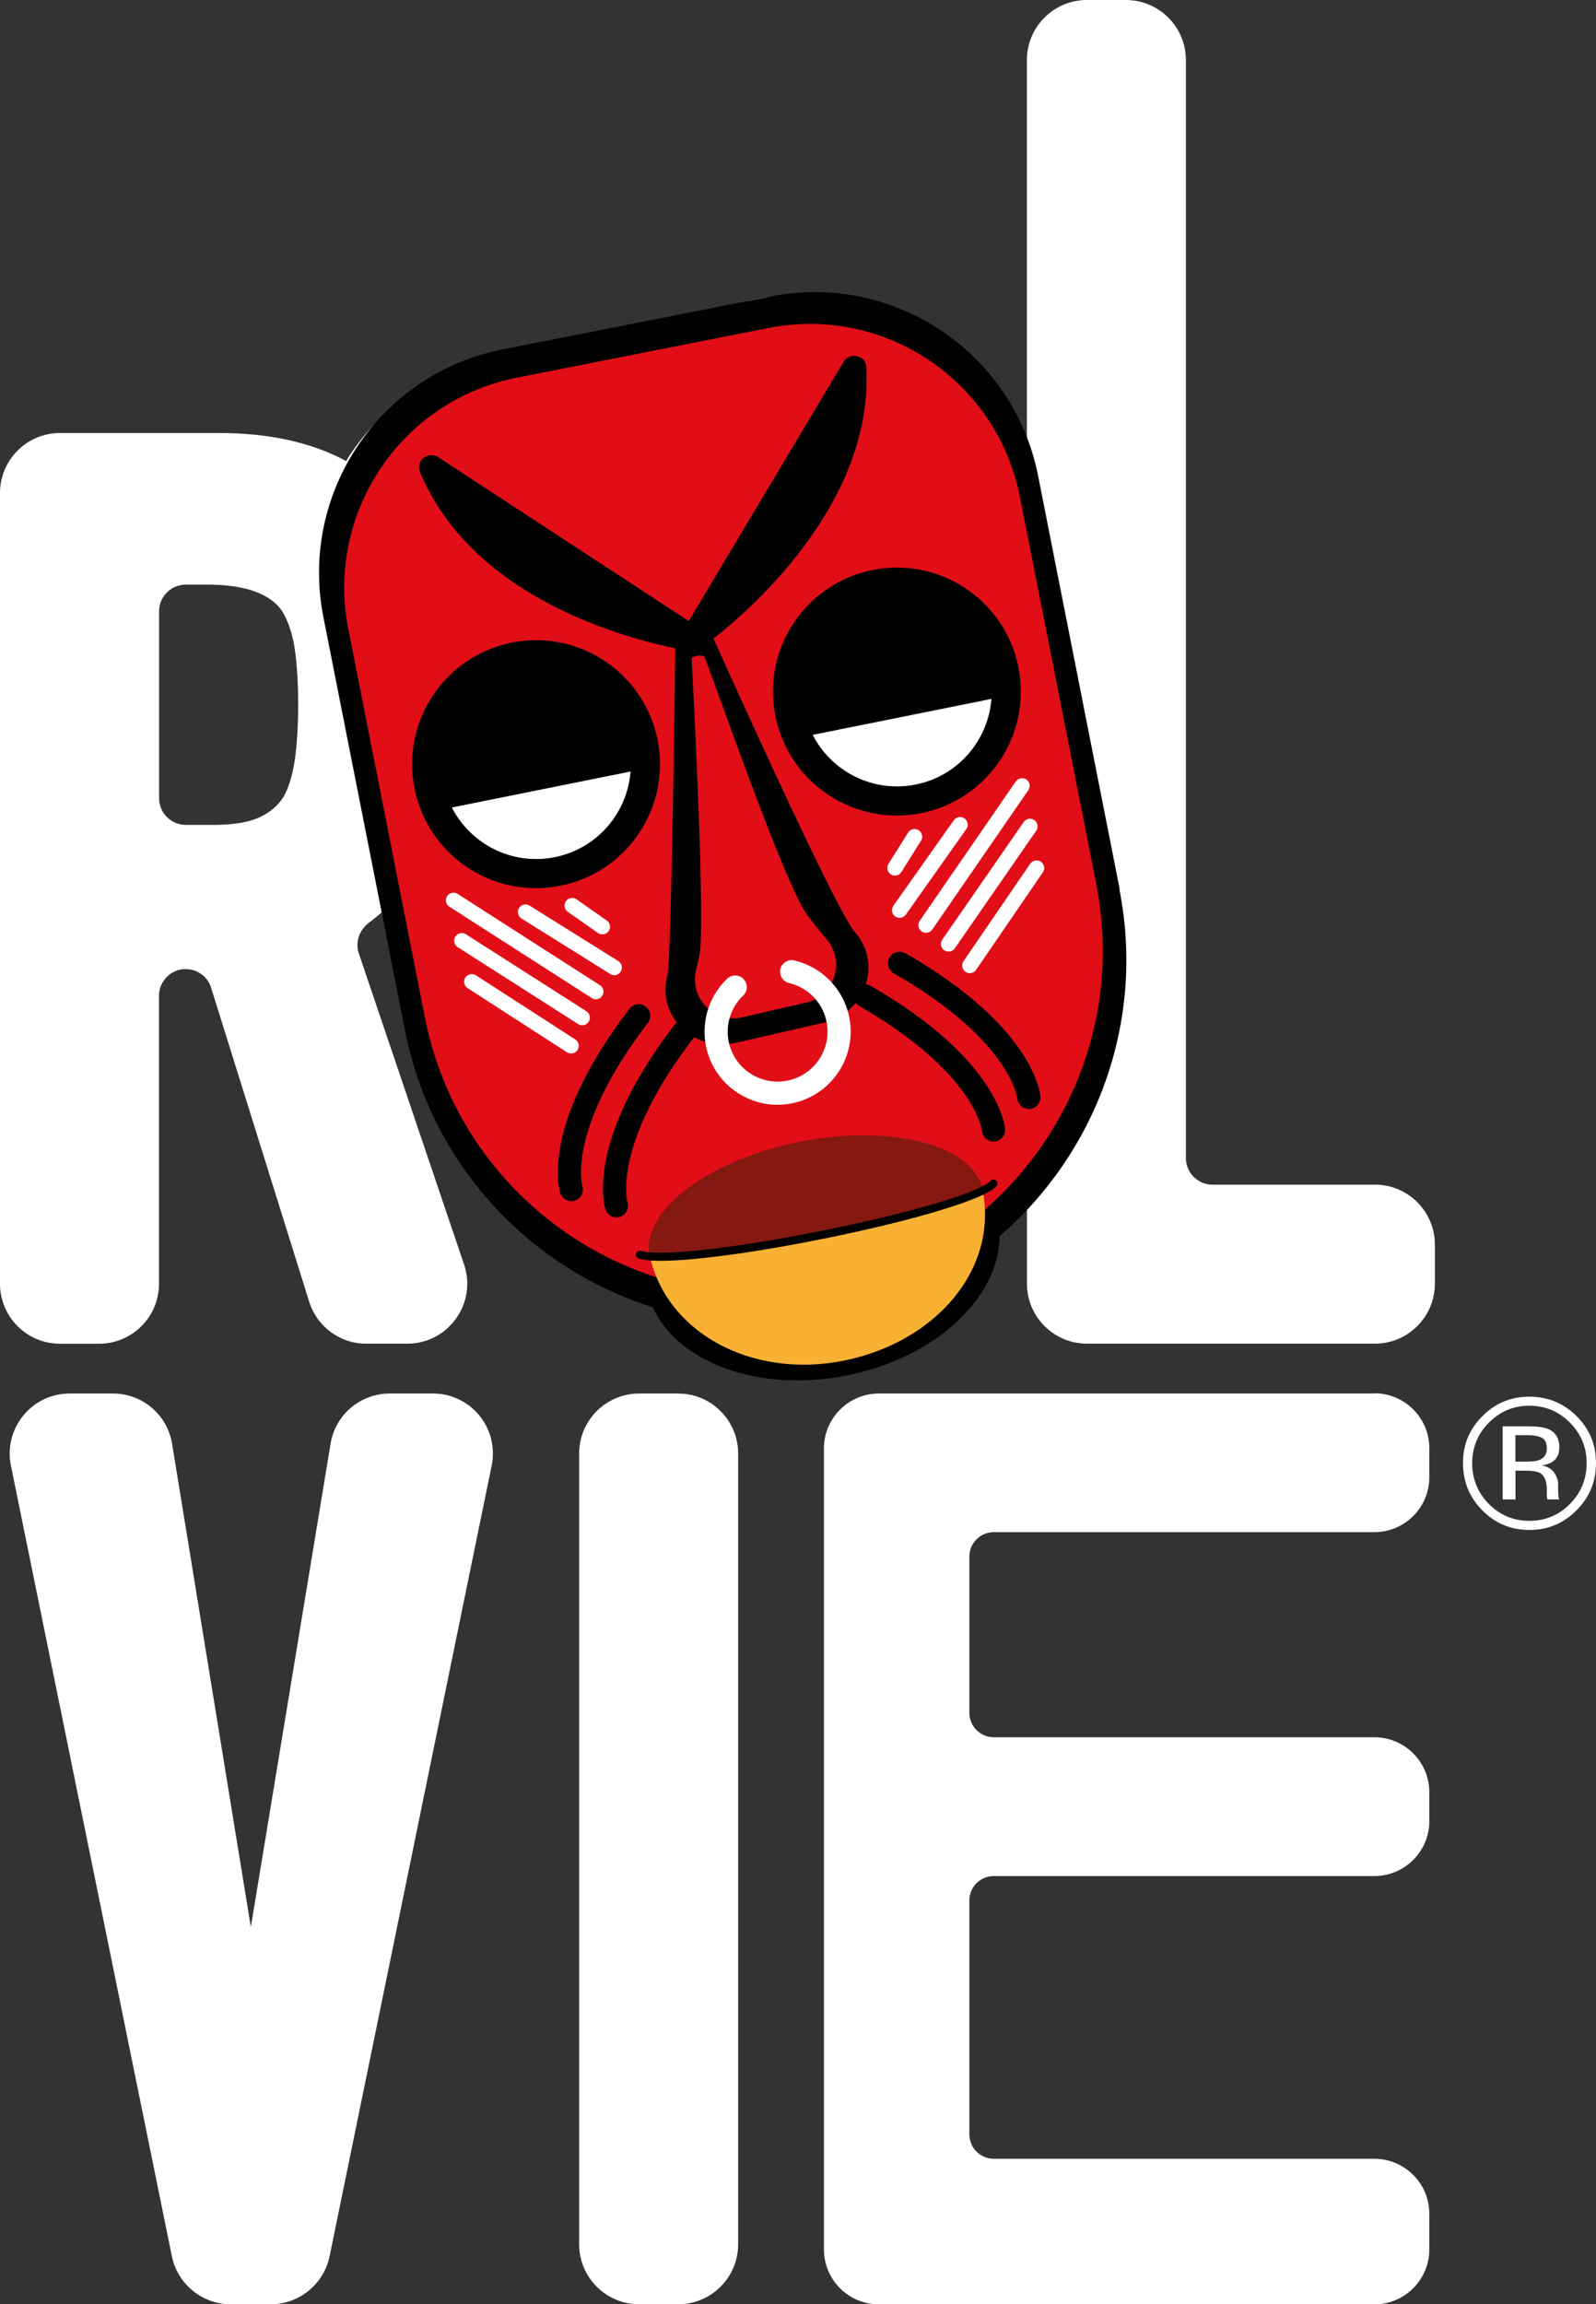 <svg viewBox="0 0 197.62 285.24" xmlns="http://www.w3.org/2000/svg" data-name="Calque 1" id="Calque_1">
  <rect x="0" y="0" width="197.62" height="285.24" fill="#333333" stroke="none"/>
  <defs>
    <style>
      .cls-1 {
        fill: #010101;
      }

      .cls-2 {
        fill: #e20e17;
      }

      .cls-3 {
        fill: #851811;
      }

      .cls-4 {
        fill: #fff;
      }

      .cls-5 {
        fill: #f8b133;
      }
    </style>
  </defs>
  <path d="M170.23,146.65h-20.09c-1.82,0-3.3-1.48-3.3-3.3V7.43c0-4.1-3.33-7.43-7.43-7.43h-4.83c-4.1,0-7.43,3.33-7.43,7.43v53.54l-.61-2.71c-3.39-15.05-18.34-24.51-33.39-21.12l-32.67,7.36c-7.63,1.72-13.82,6.41-17.63,12.57-4.27-2.31-9.53-3.47-15.77-3.47H7.43c-4.1,0-7.43,3.33-7.43,7.43v97.88c0,4.1,3.33,7.43,7.43,7.43h4.83c4.1,0,7.43-3.33,7.43-7.43v-35.65c0-1.82,1.48-3.3,3.3-3.3,1.45,0,2.72.93,3.15,2.31l12.14,38.85c.96,3.11,3.84,5.23,7.09,5.21h5.05c2.42,0,4.62-1.13,6.04-3.1,1.41-1.97,1.78-4.42,1-6.71l-13.04-38.53c-.46-1.35.06-2.88,1.3-3.8.54-.4,1.04-.82,1.54-1.24l3.45,15.33c3.72,16.53,16.15,28.83,31.37,33.17,3.17,6.73,12.7,10.26,22.74,8,9.55-2.15,16.43-8.84,17.07-15.89,1.89-1.49,3.65-3.13,5.27-4.89v10.23c0,4.1,3.33,7.43,7.43,7.43h35.65c4.1,0,7.43-3.33,7.43-7.43v-4.83c0-4.1-3.33-7.43-7.43-7.43h0ZM36.48,94.19c-.27,1.82-.75,3.35-1.37,4.45-.7,1.1-1.67,1.92-2.95,2.52-1.34.63-3.26.95-5.68.95h-3.48c-1.82,0-3.3-1.48-3.3-3.3v-23.14c0-1.82,1.48-3.3,3.3-3.3h2.72c4.64,0,7.76,1.13,9.21,3.27.77,1.28,1.29,2.85,1.56,4.65.29,1.98.43,4.31.43,6.95s-.15,4.97-.43,6.95h-.01Z" class="cls-4"></path>
  <path d="M53.61,172.5h-5.35c-3.65,0-6.74,2.62-7.33,6.22l-9.87,59.82-9.75-59.81c-.58-3.6-3.69-6.24-7.33-6.23h-5.35c-2.24,0-4.34.99-5.75,2.73-1.41,1.72-1.98,3.99-1.53,6.18l19.93,97.88c.7,3.45,3.76,5.95,7.28,5.95h4.97c3.51,0,6.57-2.5,7.28-5.94l20.07-97.88c.45-2.19-.1-4.45-1.52-6.19-1.41-1.73-3.53-2.74-5.76-2.73h.01Z" class="cls-4"></path>
  <path d="M91.4,179.93v97.88c0,4.1-3.33,7.43-7.43,7.43h-4.83c-4.1,0-7.43-3.33-7.43-7.43v-97.88c0-4.1,3.33-7.43,7.43-7.43h4.83c4.1,0,7.43,3.33,7.43,7.43" class="cls-4"></path>
  <path d="M170.18,172.5h-61.36c-3.75,0-6.8,3.05-6.8,6.8v99.15c0,3.75,3.05,6.8,6.8,6.8h61.36c3.75,0,6.8-3.05,6.8-6.8v-4.42c0-3.75-3.05-6.8-6.8-6.8h-47.13c-1.66,0-3.02-1.35-3.02-3.02v-28.96c0-1.66,1.35-3.02,3.02-3.02h47.13c3.75,0,6.8-3.05,6.8-6.8v-3.58c0-3.75-3.05-6.8-6.8-6.8h-47.13c-1.66,0-3.02-1.35-3.02-3.02v-19.35c0-1.66,1.35-3.02,3.02-3.02h47.13c3.75,0,6.8-3.05,6.8-6.8v-3.59c0-3.75-3.05-6.8-6.8-6.8v.03Z" class="cls-4"></path>
  <path d="M123.56,150.84c1.65,8.37-6.75,17.07-18.76,19.44s-23.09-2.49-24.74-10.86l43.5-8.58Z" class="cls-1"></path>
  <path d="M138.64,110.06l-10.1-51.16c-3.02-15.28-17.85-25.22-33.13-22.2l-33.16,6.55c-15.28,3.01-25.22,17.84-22.21,33.12l10.1,51.16c3.3,16.74,15.48,29.48,30.67,34.29,3.54,1.13,7.22,1.8,10.93,2.01.05,0,.12,0,.17,0h.2c.05.02.12.02.17.02l.3.02h.55c1.27.04,2.56.02,3.85-.06.07,0,.14,0,.21,0,.08,0,.14,0,.22,0,.14,0,.29-.02.43-.04,1.75-.13,3.5-.37,5.26-.72,2.97-.59,5.81-1.45,8.5-2.56.06-.02.11-.04.16-.07.07-.02.14-.05.2-.08.06-.02.11-.05.17-.07.11-.05.21-.09.32-.14.18-.08.35-.16.52-.23.04-.02.08-.04.12-.05.3-.14.6-.27.89-.41h.01c2.56-1.23,4.95-2.69,7.19-4.35.87-.64,1.72-1.32,2.55-2.03,11.92-10.25,18.13-26.44,14.88-42.96l.03-.03ZM113.38,97.11c-5.26,1.06-10.41-1.59-12.74-6.14l22.12-4.45c-.39,5.1-4.11,9.53-9.37,10.59h-.01ZM78.07,95.51c-.39,5.1-4.11,9.53-9.37,10.59-5.27,1.06-10.41-1.59-12.74-6.14l22.12-4.45h-.01Z" class="cls-1"></path>
  <path d="M135.76,109.54l-9.48-48.07c-2.84-14.35-16.77-23.7-31.12-20.87l-31.16,6.15c-14.36,2.84-23.7,16.77-20.87,31.12l9.48,48.07c3.09,15.68,14.47,27.62,28.69,32.18.71.22,1.42.44,2.15.63,2.94.77,6,1.23,9.1,1.34h.17c.08,0,.16.02.24,0h.18c.59.02,1.17.02,1.76,0h.71c.48-.02.96-.05,1.44-.08h.07c1.74-.12,3.49-.35,5.25-.7l.71-.15c.06,0,.11-.03.17-.04s.11-.03.17-.04c.12-.03.24-.05.35-.08.06,0,.11-.03.17-.04.06-.02.11-.03.16-.04,5.8-1.4,11.05-3.94,15.56-7.34.78-.59,1.54-1.2,2.27-1.83,11.09-9.64,16.86-24.78,13.81-40.23h.02ZM78.07,95.51c-.39,5.1-4.11,9.53-9.37,10.59-5.27,1.06-10.41-1.59-12.74-6.14l22.12-4.45h-.01ZM113.38,97.11c-5.26,1.06-10.41-1.59-12.74-6.14l22.12-4.45c-.39,5.1-4.11,9.53-9.37,10.59h-.01Z" class="cls-2"></path>
  <path d="M121.67,147.37c1.94,9.82-5.88,18.83-17.28,21.08s-22.09-3.56-24.02-13.37l41.3-7.71Z" class="cls-5"></path>
  <path d="M112.1,118c-.69-.39-1.56-.15-1.96.53-.39.69-.15,1.56.53,1.96,14.4,8.23,15.28,15.41,15.29,15.46.06.79.75,1.38,1.54,1.33.05,0,.1,0,.16-.02.71-.13,1.22-.78,1.17-1.52-.03-.35-.81-8.64-16.73-17.75h0Z"></path>
  <path d="M80.22,126.61c.48-.63.36-1.53-.27-2.01-.63-.48-1.53-.36-2.01.27-11.16,14.56-8.67,22.5-8.56,22.84.24.7.96,1.1,1.67.94.05,0,.1-.03.15-.04.75-.25,1.15-1.07.9-1.82-.01-.05-1.97-7.01,8.12-20.17h0Z"></path>
  <path d="M107.75,122c-.17-.1-.36-.16-.54-.18.73-2.24.21-4.7-1.37-6.45-2.5-2.82-17.95-37.34-17.95-37.34-.41-.48-1.23-.75-2.25-.7-.64.03-2.02.81-2.01,1.6,0,.6-.47,39.86-.99,41.77-.57,2.03-.14,4.22,1.17,5.88-.11.08-.22.17-.31.29-11.14,14.57-8.64,22.52-8.53,22.85.24.7.96,1.1,1.67.94.05,0,.1-.03.15-.04.75-.25,1.15-1.07.9-1.82-.01-.05-1.98-7.01,8.09-20.18.06-.08.11-.15.15-.24,1.51.83,3.26,1.1,4.95.76l11.07-2.53c1.61-.37,3-1.24,3.99-2.45.11.13.23.24.38.33,14.39,8.25,15.27,15.43,15.27,15.48.06.79.74,1.39,1.53,1.33.05,0,.1,0,.16-.02.72-.13,1.22-.78,1.17-1.51-.02-.35-.79-8.64-16.71-17.77h.01ZM103.29,120.92c-.52,1.61-1.79,2.79-3.41,3.17l-8.03,1.85-.13.03c-1.57.32-3.18-.2-4.31-1.37-1.17-1.21-1.62-2.94-1.21-4.57.38-1.53.49-2.29.52-2.65.5-7.02-1.08-35.68-1.08-35.87,0-.31,1.45-.51,1.59-.19.8,1.82,8.95,25.48,12.3,31.31.35.6,1.33,1.87,2.84,3.66,1.09,1.28,1.43,3.04.92,4.64h0Z"></path>
  <path d="M74.04,115.5c.21.15.47.2.77.14.22-.06.42-.19.55-.37.15-.21.2-.46.16-.71-.04-.25-.18-.47-.39-.61l-3.74-2.63c-.43-.3-1.02-.19-1.32.24-.14.2-.2.46-.15.7.04.25.18.47.39.61l3.74,2.63h-.01Z" class="cls-4"></path>
  <path d="M75.57,120.58c.2.13.45.17.72.11.24-.06.45-.21.57-.42.28-.44.14-1.02-.3-1.3,0,0,0,0,0,0l-10.99-6.87c-.44-.27-1.02-.14-1.3.3-.13.21-.18.47-.12.71.06.25.2.46.42.59l10.99,6.87h.01Z" class="cls-4"></path>
  <path d="M73.27,123.55c.21.13.45.18.73.12.24-.06.44-.2.57-.41.14-.21.18-.47.13-.71-.05-.25-.2-.46-.41-.59l-17.63-11.31c-.21-.14-.47-.18-.72-.12-.25.06-.45.2-.58.41-.28.44-.16,1.02.28,1.3,0,0,0,0,0,0l17.64,11.31h0Z" class="cls-4"></path>
  <path d="M71.59,126.77c.21.13.45.18.73.12.24-.06.44-.2.57-.41.28-.44.16-1.02-.28-1.3,0,0,0,0,0,0l-14.92-9.53c-.44-.28-1.03-.15-1.31.29,0,0,0,0,0,0-.28.44-.16,1.02.28,1.3,0,0,0,0,0,0l14.93,9.53Z" class="cls-4"></path>
  <path d="M70.94,130.38c.23-.06.44-.2.57-.41.14-.21.18-.47.13-.71-.05-.25-.2-.46-.41-.59l-12.3-7.94c-.44-.28-1.02-.15-1.31.28-.28.44-.16,1.02.28,1.31l12.3,7.94c.2.13.46.18.73.12h.01Z" class="cls-4"></path>
  <path d="M110.96,108.37h.04c.25-.06.48-.21.61-.43l2.43-3.87c.14-.21.18-.47.12-.71-.12-.51-.62-.83-1.13-.71-.25.06-.46.21-.59.42l-2.43,3.87c-.13.21-.18.47-.12.71.06.25.21.46.42.59.19.12.42.17.65.13" class="cls-4"></path>
  <path d="M111.58,113.59c.24-.05.45-.19.59-.38l7.48-10.58c.3-.43.2-1.02-.23-1.32,0,0,0,0,0,0-.43-.3-1.02-.2-1.32.23l-7.48,10.58c-.14.21-.2.46-.16.71s.18.47.38.61.45.2.73.16h.01Z" class="cls-4"></path>
  <path d="M113.73,114.69c.05.25.19.46.39.61.2.14.44.19.73.15.24-.05.45-.19.59-.39l11.89-17.25c.29-.43.18-1.01-.24-1.31-.43-.29-1.02-.19-1.32.24l-11.89,17.25c-.14.21-.2.46-.15.71h0Z" class="cls-4"></path>
  <path d="M127.37,101.36c-.24.04-.47.19-.61.39l-10.08,14.56c-.14.21-.2.46-.16.71.04.25.18.47.39.61.2.14.44.19.73.15.24-.05.45-.19.59-.39l10.08-14.56c.3-.43.18-1.02-.25-1.32-.2-.14-.46-.19-.7-.15h.01Z" class="cls-4"></path>
  <path d="M127.57,106.91l-8.27,12.08c-.29.43-.18,1.02.25,1.31.2.14.44.19.72.15.24-.05.46-.19.59-.39l8.27-12.08c.29-.43.18-1.02-.25-1.31-.43-.29-1.02-.18-1.31.25h0Z" class="cls-4"></path>
  <path d="M81.42,91.57c-1.67-8.31-9.76-13.69-18.08-12.02-8.31,1.68-13.68,9.76-12.01,18.08,1.67,8.31,9.76,13.69,18.08,12.01,8.31-1.67,13.68-9.76,12.01-18.07M68.69,106.1c-5.27,1.06-10.41-1.59-12.74-6.14l22.12-4.45c-.39,5.1-4.11,9.53-9.37,10.59h-.01Z"></path>
  <path d="M78.07,95.51c-.39,5.1-4.11,9.53-9.37,10.59-5.27,1.06-10.41-1.59-12.74-6.14l22.12-4.45h-.01Z" class="cls-4"></path>
  <path d="M126.1,82.58c-1.67-8.31-9.76-13.69-18.07-12.02-8.31,1.68-13.69,9.76-12.02,18.08,1.68,8.31,9.76,13.69,18.08,12.01,8.31-1.67,13.68-9.76,12.01-18.07M113.38,97.11c-5.26,1.06-10.41-1.59-12.74-6.14l22.12-4.45c-.39,5.1-4.11,9.53-9.37,10.59h-.01Z"></path>
  <path d="M122.75,86.52c-.39,5.1-4.11,9.53-9.37,10.59s-10.41-1.59-12.74-6.14l22.12-4.45h-.01Z" class="cls-4"></path>
  <path d="M98.5,136.48c-2.26.57-4.61.26-6.65-.89-2.1-1.17-3.64-3.13-4.28-5.45-.9-3.22.05-6.68,2.47-8.99.57-.55,1.48-.53,2.03.05s.53,1.48-.05,2.03c-1.65,1.58-2.3,3.94-1.69,6.14.44,1.58,1.49,2.92,2.92,3.72,1.44.81,3.1,1.01,4.7.57,3.28-.92,5.21-4.34,4.29-7.62-.6-2.17-2.34-3.84-4.54-4.35-.77-.18-1.25-.96-1.07-1.73s.96-1.25,1.73-1.07c3.21.76,5.75,3.2,6.64,6.37,1.34,4.81-1.47,9.81-6.28,11.16l-.23.06h.01Z" class="cls-4"></path>
  <path d="M121.68,147.29v-.03c-1.15-5.51-11.25-8.17-22.6-5.93-11.4,2.25-19.75,8.57-18.65,14.12h.03c.1.51,1.25.13,1.26.13,0,0,14.76-1.49,19.69-2.48,6-1.21,19.49-5.28,19.49-5.28.5-.1.89,0,.8-.51s0,0,0,0h0s-.02-.01-.02-.01Z" class="cls-3"></path>
  <path d="M80.58,156.02c-.62-.04-1.13-.12-1.5-.23-.26-.08-.41-.36-.33-.62.08-.26.36-.41.62-.33,5.27,1.62,40.05-5.36,43.27-8.68.19-.2.51-.2.71,0s.2.51.01.71c-3.23,3.33-34.09,9.74-42.78,9.17h0Z"></path>
  <path d="M107.27,45.46c0-.7-.51-1.27-1.25-1.39-.64-.11-1.27.19-1.58.74l-19.16,32.07-30.96-20.25c-.5-.37-1.21-.38-1.76-.02-.59.38-.84,1.14-.58,1.77,2.94,7.07,8.73,12.78,17.19,16.97,6.45,3.19,12.72,4.6,15.42,5.09.23.17.51.27.8.29.17.01.35,0,.52-.05h.03c.09,0,.26.01.48-.04l.07-.02c.37-.1.69-.33.92-.66.06-.08.11-.19.16-.31,4.21-3.18,20.64-16.77,19.7-34.19"></path>
  <path d="M195.21,186.96c-1.61,1.62-3.56,2.43-5.84,2.43s-4.23-.81-5.83-2.43c-1.59-1.61-2.39-3.56-2.39-5.85s.8-4.21,2.41-5.82,3.54-2.4,5.81-2.4,4.23.8,5.84,2.4,2.41,3.54,2.41,5.82-.8,4.23-2.41,5.85M184.36,176.1c-1.38,1.39-2.07,3.06-2.07,5.02s.69,3.66,2.06,5.05c1.38,1.39,3.05,2.09,5.02,2.09s3.64-.7,5.02-2.09,2.07-3.08,2.07-5.05-.69-3.63-2.07-5.02c-1.39-1.39-3.06-2.09-5.02-2.09s-3.62.7-5.01,2.09M189.21,176.56c1.12,0,1.95.11,2.47.33.94.39,1.4,1.15,1.4,2.29,0,.81-.29,1.41-.88,1.79-.31.2-.75.35-1.31.44.71.11,1.23.41,1.55.89.33.48.49.95.49,1.4v.66c0,.21,0,.43.02.67s.04.4.08.47l.06.11h-1.49s-.02-.06-.02-.09-.02-.06-.02-.1l-.03-.29v-.72c0-1.04-.28-1.74-.85-2.07-.34-.19-.93-.29-1.77-.29h-1.26v3.56h-1.59v-9.05h3.17-.02ZM190.93,177.99c-.4-.22-1.05-.34-1.93-.34h-1.36v3.28h1.44c.68,0,1.18-.07,1.52-.2.62-.25.93-.72.93-1.42,0-.66-.2-1.1-.6-1.33h0Z" class="cls-4"></path>
</svg>